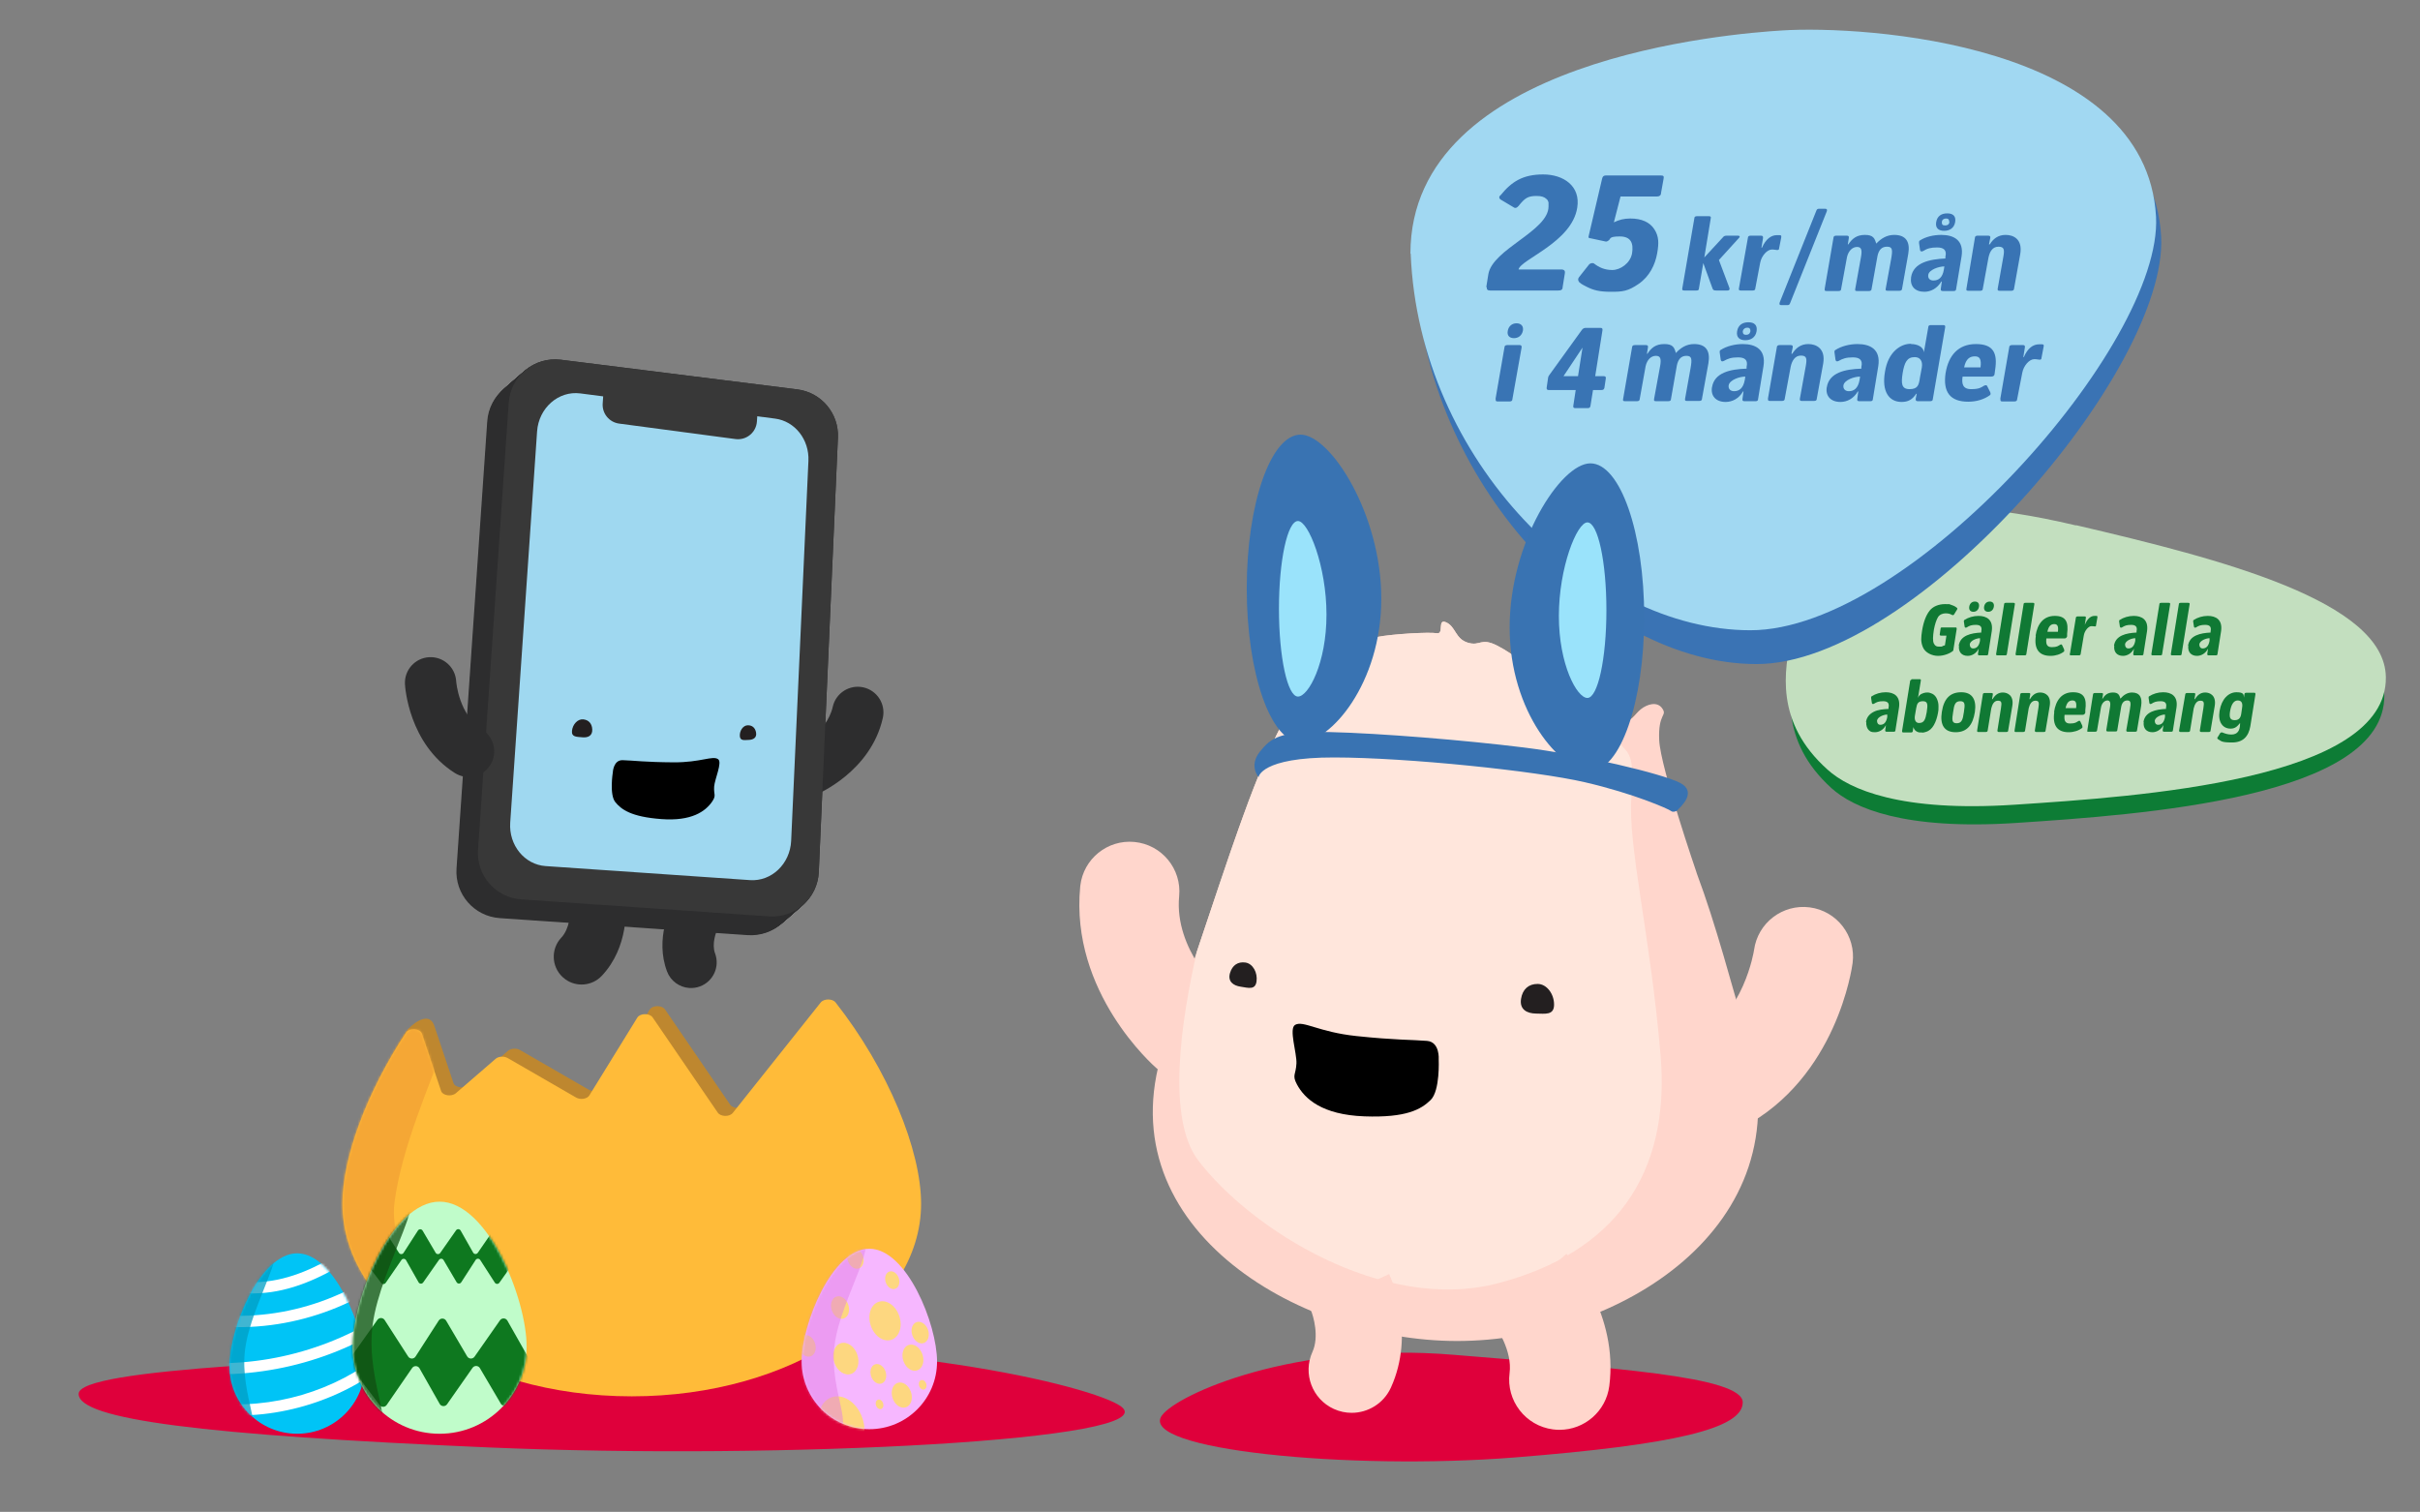 <svg width="978" height="611" viewBox="0 0 978 611" fill="none" xmlns="http://www.w3.org/2000/svg">
<rect x="0" y="0" width="978" height="611" fill="#808080" stroke="none"/>
<g clip-path="url(#clip0_1573_3448)">
<path d="M839.739 219.603C897.932 233.271 963.27 250.149 963.58 280.903C964.098 322.632 864.693 329.259 814.887 332.572C769.534 335.575 749.032 326.567 740.127 318.49C718.9 299.23 723.042 278.314 725.837 264.646C728.84 250.046 745.615 222.192 769.741 215.461C783.72 211.526 804.222 211.216 839.739 219.603Z" fill="#0D7C35"/>
<path d="M839.014 212.251C897.932 226.023 963.787 243.005 964.201 273.654C964.823 315.384 864.279 321.907 814.059 325.22C768.291 328.223 747.479 319.111 738.574 311.035C717.036 291.775 721.178 270.755 723.973 257.087C726.976 242.59 743.854 214.633 768.291 208.006C782.374 204.175 803.083 203.864 839.014 212.355V212.251Z" fill="#C3DFBF"/>
<path d="M776.782 254.809C777.403 251.081 778.439 248.596 779.785 246.836C781.131 245.075 783.513 244.143 785.998 244.143C788.483 244.143 787.551 244.143 788.276 244.35C789.001 244.558 790.036 244.972 790.657 245.489C791.175 245.8 791.072 246.111 790.864 246.421L789.725 248.285C789.518 248.596 789.311 248.699 788.794 248.492C788.276 248.182 787.551 247.871 786.308 247.871C785.066 247.871 783.823 248.389 783.202 249.424C782.581 250.46 781.959 252.22 781.545 254.498C781.131 257.19 781.028 259.054 781.545 260.089C782.063 261.125 782.684 261.332 783.72 261.332C784.755 261.332 784.755 261.332 785.066 261.125C785.376 260.918 785.584 260.918 785.998 260.814L786.619 256.88H784.445C784.03 256.88 783.823 256.672 783.927 256.258L784.237 254.187C784.237 253.67 784.445 253.566 784.859 253.566H790.243C790.657 253.566 790.761 253.67 790.761 254.187L789.415 262.678C789.415 262.782 789.415 262.989 789.208 263.092C787.965 264.128 785.584 265.06 783.202 265.06C780.82 265.06 778.025 263.817 777.093 261.539C776.161 259.261 776.368 257.604 776.782 254.809Z" fill="#107934"/>
<path d="M791.59 260.918C792.211 256.776 796.56 255.844 800.702 255.637V255.119C801.116 253.255 800.288 252.531 798.527 252.531C796.767 252.531 795.939 252.841 794.8 253.566C794.385 253.773 794.075 253.67 793.971 253.255L793.661 251.185C793.661 250.874 793.661 250.667 793.868 250.563C795.421 249.528 797.492 248.907 799.563 248.907C802.876 248.907 805.568 250.46 804.947 255.016L803.497 264.231C803.497 264.646 803.29 264.853 802.876 264.853H799.873C799.459 264.853 799.356 264.646 799.356 264.231L799.666 262.16C798.631 264.128 796.87 265.06 795.214 265.06C792.729 265.06 791.383 263.403 791.693 260.918H791.59ZM795.835 245.179C796.042 243.936 796.871 243.108 798.113 243.108C799.356 243.108 799.977 243.936 799.77 245.179C799.563 246.525 798.631 247.25 797.492 247.25C796.353 247.25 795.628 246.525 795.835 245.179ZM800.184 258.847V257.915C798.838 257.915 796.249 258.847 796.042 260.4C796.042 261.436 796.56 262.057 797.388 262.057C798.734 262.057 799.77 261.229 800.184 258.951V258.847ZM801.841 245.179C802.048 243.936 802.876 243.108 804.119 243.108C805.361 243.108 805.983 243.936 805.775 245.179C805.568 246.525 804.636 247.25 803.497 247.25C802.358 247.25 801.634 246.525 801.841 245.179Z" fill="#107934"/>
<path d="M806.707 264.231L809.917 244.247C809.917 243.833 810.124 243.626 810.642 243.626H813.748C814.163 243.626 814.37 243.833 814.266 244.247L811.056 264.231C811.056 264.646 810.849 264.853 810.331 264.853H807.225C806.811 264.853 806.604 264.646 806.707 264.231Z" fill="#107934"/>
<path d="M814.577 264.231L817.787 244.247C817.787 243.833 817.994 243.626 818.511 243.626H821.618C822.032 243.626 822.239 243.833 822.136 244.247L818.926 264.231C818.926 264.646 818.719 264.853 818.201 264.853H815.094C814.68 264.853 814.473 264.646 814.577 264.231Z" fill="#107934"/>
<path d="M822.653 256.88C823.378 252.117 825.863 248.907 830.419 248.907C834.975 248.907 836.011 251.495 835.39 256.155V257.19C835.183 257.708 834.872 258.019 834.354 258.019H827.002C826.795 259.986 827.002 261.539 829.177 261.539C831.351 261.539 831.766 261.022 832.49 260.607C833.008 260.297 833.215 260.4 833.422 260.815L834.147 262.368C834.147 262.575 834.354 262.989 834.147 263.3C832.698 264.439 830.73 265.06 828.659 265.06C824.103 265.06 821.929 262.368 822.757 256.88H822.653ZM831.662 255.327C831.973 253.049 831.455 252.22 830.212 252.22C828.97 252.22 827.934 252.842 827.417 255.327H831.662Z" fill="#107934"/>
<path d="M836.529 264.232L838.91 249.735C838.91 249.321 839.221 249.114 839.635 249.114H842.431C842.948 249.114 843.052 249.321 842.948 249.839L842.534 252.531C843.57 250.046 844.916 248.907 846.469 248.907C848.022 248.907 846.987 248.907 847.194 248.907C847.608 248.907 847.712 249.114 847.608 249.632L847.09 252.634C847.09 253.152 846.883 253.152 846.573 253.152C846.262 253.152 845.848 253.049 845.227 253.049C843.984 253.049 842.431 254.912 842.12 256.88L840.878 264.232C840.878 264.646 840.567 264.853 840.153 264.853H836.943C836.529 264.853 836.425 264.646 836.425 264.232H836.529Z" fill="#107934"/>
<path d="M854.339 260.918C854.96 256.776 859.309 255.844 863.451 255.637V255.12C863.865 253.256 863.037 252.531 861.276 252.531C859.516 252.531 858.688 252.842 857.549 253.566C857.134 253.773 856.824 253.67 856.72 253.256L856.41 251.185C856.41 250.874 856.41 250.667 856.617 250.563C858.17 249.528 860.241 248.907 862.312 248.907C865.625 248.907 868.317 250.46 867.696 255.016L866.246 264.232C866.246 264.646 866.039 264.853 865.625 264.853H862.622C862.208 264.853 862.105 264.646 862.105 264.232L862.415 262.161C861.38 264.128 859.619 265.06 857.963 265.06C855.478 265.06 854.132 263.403 854.442 260.918H854.339ZM862.933 258.847V257.915C861.587 257.915 858.998 258.847 858.791 260.4C858.791 261.436 859.309 262.057 860.137 262.057C861.483 262.057 862.519 261.229 862.933 258.951V258.847Z" fill="#107934"/>
<path d="M869.456 264.231L872.666 244.247C872.666 243.833 872.873 243.626 873.391 243.626H876.497C876.912 243.626 877.119 243.833 877.015 244.247L873.805 264.231C873.805 264.646 873.598 264.853 873.08 264.853H869.974C869.56 264.853 869.353 264.646 869.456 264.231Z" fill="#107934"/>
<path d="M877.326 264.231L880.536 244.247C880.536 243.833 880.743 243.626 881.261 243.626H884.367C884.781 243.626 884.988 243.833 884.885 244.247L881.675 264.231C881.675 264.646 881.468 264.853 880.95 264.853H877.844C877.429 264.853 877.222 264.646 877.326 264.231Z" fill="#107934"/>
<path d="M884.264 260.918C884.885 256.776 889.234 255.844 893.376 255.637V255.12C893.79 253.256 892.962 252.531 891.201 252.531C889.441 252.531 888.613 252.842 887.474 253.566C887.059 253.773 886.749 253.67 886.645 253.256L886.335 251.185C886.335 250.874 886.335 250.667 886.542 250.563C888.095 249.528 890.166 248.907 892.237 248.907C895.55 248.907 898.242 250.46 897.621 255.016L896.172 264.232C896.172 264.646 895.964 264.853 895.55 264.853H892.547C892.133 264.853 892.03 264.646 892.03 264.232L892.34 262.161C891.305 264.128 889.545 265.06 887.888 265.06C885.403 265.06 884.057 263.403 884.367 260.918H884.264ZM892.962 258.847V257.915C891.615 257.915 889.027 258.847 888.82 260.4C888.82 261.436 889.337 262.057 890.166 262.057C891.512 262.057 892.547 261.229 892.962 258.951V258.847Z" fill="#107934"/>
<path d="M754.105 291.775C754.416 289.704 755.659 288.462 757.315 287.633C758.972 286.805 761.147 286.598 763.218 286.494V285.976C763.632 284.113 762.803 283.388 761.043 283.388C759.283 283.388 758.454 283.698 757.315 284.423C756.901 284.63 756.591 284.527 756.487 284.113L756.176 282.042C756.176 281.731 756.176 281.524 756.383 281.42C757.937 280.385 760.008 279.764 762.078 279.764C765.392 279.764 768.084 281.317 767.463 285.873L766.013 295.089C766.013 295.503 765.806 295.71 765.392 295.71H762.389C761.975 295.71 761.871 295.503 761.871 295.089L762.182 293.018C761.147 294.985 759.386 295.917 757.73 295.917C756.073 295.917 755.866 295.606 755.244 295.089C754.623 294.571 754.105 293.225 754.209 291.775H754.105ZM762.7 289.704V288.772C761.354 288.772 758.765 289.704 758.558 291.257C758.558 292.293 759.076 292.914 759.904 292.914C761.25 292.914 762.286 292.086 762.7 289.808V289.704Z" fill="#107934"/>
<path d="M772.537 274.483H775.747C776.161 274.483 776.368 274.586 776.265 275.104L775.126 282.042C775.333 281.524 775.54 281.213 775.851 280.903C776.161 280.592 776.782 280.281 777.404 280.074C778.025 279.867 778.543 279.867 779.06 279.867C779.578 279.867 780.303 280.074 780.924 280.385C781.546 280.695 782.374 281.42 782.788 282.456C783.202 283.491 783.409 284.216 783.409 285.459C783.409 286.701 783.409 287.219 783.202 288.151C782.892 289.808 782.374 291.568 781.546 293.017C780.717 294.467 779.682 295.399 778.232 295.813C776.782 296.227 777.197 296.02 776.575 296.02C775.954 296.02 776.368 296.02 776.265 296.02H775.851C775.54 296.02 775.333 295.917 775.022 295.813C774.712 295.71 774.608 295.606 774.401 295.503C774.09 295.296 773.78 294.985 773.676 294.778C773.573 294.571 773.365 294.26 773.262 293.846L773.055 295.295C773.055 295.813 772.744 296.02 772.33 296.02H769.224C768.809 296.02 768.602 295.813 768.706 295.295L771.916 275.415C771.916 274.897 772.123 274.793 772.641 274.793H772.33L772.537 274.483ZM778.646 287.84C779.164 284.63 779.06 283.388 777.093 283.388C775.126 283.388 774.712 284.423 774.401 286.183L773.883 289.186C773.573 290.947 774.194 292.189 775.54 292.189C777.714 292.189 778.129 290.636 778.646 287.84Z" fill="#107934"/>
<path d="M784.755 287.737C785.584 282.249 788.172 279.764 792.625 279.764C797.077 279.764 798.838 282.767 798.113 287.737C797.285 293.018 794.903 295.917 790.347 295.917C785.791 295.917 783.927 293.018 784.755 287.737ZM793.66 287.84C794.178 284.63 794.178 283.388 792.211 283.388C790.243 283.388 789.726 284.63 789.311 287.84C788.794 290.947 788.794 292.293 790.761 292.293C792.728 292.293 793.246 290.947 793.66 287.84Z" fill="#107934"/>
<path d="M799.045 295.088L801.323 280.695C801.323 280.281 801.633 280.074 802.048 280.074H804.843C805.258 280.074 805.465 280.281 805.361 280.695L805.05 282.559H805.258C806.189 281.006 807.432 279.867 809.399 279.867C811.367 279.867 813.955 281.11 813.231 285.355L811.574 295.192C811.574 295.71 811.263 295.813 810.849 295.813H807.743C807.328 295.813 807.225 295.606 807.225 295.192L808.675 286.08C808.985 284.009 808.985 283.18 807.432 283.18C805.879 283.18 805.154 284.63 804.74 286.287L803.29 295.192C803.29 295.606 802.98 295.813 802.565 295.813H799.355C798.941 295.813 799.045 295.502 799.045 295.088Z" fill="#107934"/>
<path d="M814.163 295.088L816.441 280.695C816.441 280.281 816.751 280.074 817.165 280.074H819.961C820.375 280.074 820.582 280.281 820.479 280.695L820.168 282.559H820.375C821.307 281.006 822.55 279.867 824.517 279.867C826.485 279.867 829.073 281.11 828.348 285.355L826.692 295.192C826.692 295.71 826.381 295.813 825.967 295.813H822.861C822.446 295.813 822.343 295.606 822.343 295.192L823.792 286.08C824.103 284.009 824.103 283.18 822.55 283.18C820.997 283.18 820.272 284.63 819.858 286.287L818.408 295.192C818.408 295.606 818.097 295.813 817.683 295.813H814.473C814.059 295.813 814.163 295.502 814.163 295.088Z" fill="#107934"/>
<path d="M830.109 287.737C830.834 282.974 833.215 279.764 837.771 279.764C842.327 279.764 843.363 282.352 842.742 287.012V288.047C842.534 288.565 842.224 288.876 841.706 288.876H834.354C834.147 290.843 834.354 292.396 836.529 292.396C838.703 292.396 839.117 291.879 839.842 291.464C840.36 291.154 840.567 291.257 840.774 291.672L841.499 293.225C841.499 293.432 841.706 293.846 841.499 294.157C840.049 295.296 838.082 295.917 836.011 295.917C831.455 295.917 829.384 293.225 830.212 287.737H830.109ZM839.014 286.184C839.325 283.906 838.807 283.077 837.564 283.077C836.322 283.077 835.286 283.698 834.768 286.184H839.014Z" fill="#107934"/>
<path d="M843.57 295.088L845.848 280.695C845.848 280.281 846.159 280.074 846.573 280.074H849.368C849.783 280.074 849.99 280.281 849.886 280.695L849.576 282.559C850.611 280.902 851.75 279.867 853.924 279.867C856.099 279.867 856.513 280.902 856.927 282.352C858.17 280.902 859.723 279.867 861.587 279.867C864.693 279.867 865.832 281.834 865.315 285.251L863.658 295.088C863.658 295.606 863.347 295.71 862.933 295.71H859.827C859.412 295.71 859.309 295.502 859.309 295.088L860.759 286.701C861.276 283.905 861.069 283.077 859.723 283.077C858.377 283.077 857.549 284.009 857.238 285.666L855.685 294.985C855.685 295.502 855.374 295.606 854.96 295.606H851.75C851.336 295.606 851.232 295.399 851.232 294.985L852.682 286.08C853.096 283.802 852.682 283.077 851.646 283.077C850.611 283.077 849.368 284.112 849.058 285.976L847.505 295.088C847.505 295.502 847.194 295.71 846.78 295.71H843.57V295.088Z" fill="#107934"/>
<path d="M866.246 291.775C866.868 287.633 871.217 286.701 875.358 286.494V285.976C875.773 284.113 874.944 283.388 873.184 283.388C871.424 283.388 870.595 283.698 869.456 284.423C869.042 284.63 868.731 284.527 868.628 284.113L868.317 282.042C868.317 281.731 868.317 281.524 868.524 281.42C870.078 280.385 872.149 279.764 874.219 279.764C877.533 279.764 880.225 281.317 879.604 285.873L878.154 295.089C878.154 295.503 877.947 295.71 877.533 295.71H874.53C874.116 295.71 874.012 295.503 874.012 295.089L874.323 293.018C873.287 294.985 871.527 295.917 869.87 295.917C867.385 295.917 866.039 294.26 866.35 291.775H866.246ZM874.944 289.704V288.772C873.598 288.772 871.009 289.704 870.802 291.257C870.802 292.293 871.32 292.914 872.149 292.914C873.495 292.914 874.53 292.086 874.944 289.808V289.704Z" fill="#107934"/>
<path d="M880.64 295.192L883.125 280.695C883.125 280.281 883.435 280.074 883.85 280.074H886.645C887.06 280.074 887.267 280.281 887.163 280.695L886.852 282.559H887.06C887.991 281.006 889.234 279.867 891.201 279.867C893.169 279.867 895.757 281.11 895.033 285.355L893.376 295.192C893.376 295.71 893.065 295.813 892.651 295.813H889.545C889.131 295.813 889.027 295.606 889.027 295.192L890.477 286.08C890.787 284.009 890.787 283.18 889.234 283.18C887.681 283.18 886.956 284.63 886.542 286.287L885.092 295.192C885.092 295.606 884.782 295.813 884.367 295.813H881.157C880.743 295.813 880.64 295.606 880.64 295.192Z" fill="#107934"/>
<path d="M896.275 298.609C896.068 298.402 895.965 298.091 896.275 297.884L897.207 296.331C897.414 296.02 897.828 295.917 898.139 296.02C899.382 296.538 900.417 296.849 901.763 296.849C904.248 296.849 905.284 295.296 905.284 292.396V292.189C904.248 293.432 903.42 294.467 901.452 294.467C898.243 294.467 896.275 291.775 897 287.323C897.828 282.352 900.728 279.764 903.834 279.764C906.94 279.764 906.733 280.799 906.837 281.938L907.044 280.592C907.044 280.178 907.355 279.971 907.769 279.971H910.979C911.393 279.971 911.497 280.074 911.497 280.592L909.426 293.535C908.701 297.677 906.423 300.059 902.074 300.059C897.725 300.059 897.725 299.541 896.379 298.713H896.172L896.275 298.609ZM905.801 288.151L906.112 285.976C906.423 284.216 905.905 283.077 904.352 283.077C902.799 283.077 901.763 284.527 901.245 287.426C900.831 289.911 901.245 291.05 903.109 291.05C904.973 291.05 905.594 289.911 905.801 288.151Z" fill="#107934"/>
<path d="M572.071 110.569C572.071 31.666 702.022 21.622 722.317 20.38C754.934 18.309 869.767 25.143 873.391 95.658C876.187 149.398 774.401 268.373 709.891 268.373C645.382 268.373 575.488 194.234 572.175 110.569H572.071Z" fill="#3A73B4"/>
<path d="M570 102.492C570 23.589 699.951 13.545 720.246 12.303C752.863 10.232 867.489 17.066 871.32 87.581C874.116 139.147 771.916 254.705 707.406 254.705C642.897 254.705 573.417 186.157 570.104 102.492H570Z" fill="#A1D8F2"/>
<path d="M600.65 116.056L601.478 110.879C603.135 100.628 625.811 93.38 625.811 83.439C625.811 73.499 625.811 82.921 625.811 82.714V81.99C625.811 81.575 625.604 81.368 625.501 81.058C625.397 80.747 625.19 80.643 624.88 80.333C624.569 80.022 624.051 79.712 623.43 79.504C622.809 79.297 621.98 79.194 621.048 79.194C617.424 79.194 616.285 80.022 613.696 83.232C613.075 83.957 612.454 84.267 611.833 83.853L606.448 80.643C605.723 80.126 605.723 79.401 606.448 78.883C610.901 73.395 615.457 70.496 623.637 70.496C631.817 70.496 638.858 75.155 637.409 83.957C635.234 97.936 614.421 104.873 613.696 108.912H631.196C632.024 108.912 632.542 109.429 632.438 110.258L631.507 116.056C631.507 117.092 630.885 117.402 629.746 117.402H602.203C601.167 117.402 600.753 116.988 600.857 116.056H600.65Z" fill="#3974B4"/>
<path d="M638.134 113.779C637.616 113.364 637.719 112.536 638.134 112.018L642.068 107.048C642.586 106.323 643.621 106.116 644.243 106.53C646.107 107.98 648.385 109.119 651.595 109.119C654.804 109.119 658.843 106.427 659.568 102.389C660.189 98.454 659.257 95.555 654.597 95.555C649.938 95.555 651.077 96.59 650.041 97.211C649.42 97.625 649.213 97.729 648.488 97.522L642.69 96.279C641.965 96.279 641.861 95.969 642.068 95.244L647.453 72.257C647.66 71.221 648.178 70.91 649.006 70.91H671.165C672.304 70.91 672.511 71.221 672.304 72.257L671.268 78.055C671.268 78.987 670.544 79.401 669.715 79.401H654.908L652.216 89.859C654.287 88.824 656.358 88.306 658.843 88.306C663.399 88.306 666.712 89.756 668.576 92.655C670.44 95.555 670.44 98.247 669.715 102.389C668.887 107.048 666.609 111.708 662.26 114.711C657.911 117.713 655.736 117.921 651.077 117.921C646.417 117.921 644.036 117.299 641.343 115.953C638.651 114.607 638.962 114.607 637.926 113.779H638.134Z" fill="#3974B4"/>
<path d="M691.356 88.306L688.768 104.045L696.327 95.865C696.637 95.451 697.051 95.244 697.776 95.244H702.436C703.057 95.244 703.264 95.658 702.85 96.072L694.67 105.08L698.915 116.367C699.122 116.885 698.915 117.403 698.19 117.403H693.634C692.599 117.403 692.288 117.195 692.081 116.574L688.353 106.323L686.593 116.574C686.593 117.195 686.283 117.403 685.558 117.403H680.691C679.966 117.403 679.759 117.195 679.863 116.574L684.729 88.306C684.729 87.685 685.04 87.374 685.765 87.374H690.631C691.253 87.374 691.563 87.581 691.356 88.306Z" fill="#3974B4"/>
<path d="M702.746 116.574L706.371 96.175C706.371 95.554 706.785 95.243 707.406 95.243H711.651C712.376 95.243 712.583 95.554 712.48 96.279L711.858 100.11H712.066C713.619 96.59 715.793 95.036 718.071 95.036C720.349 95.036 718.9 95.036 719.21 95.036C719.935 95.036 719.935 95.347 719.832 96.072L719.003 100.317C719.003 100.939 718.693 101.042 718.175 101.042C717.657 101.042 717.139 100.835 716.104 100.835C714.137 100.835 711.858 103.424 711.341 106.219L709.373 116.574C709.373 117.195 708.959 117.402 708.338 117.402H703.471C702.85 117.402 702.643 117.195 702.746 116.574Z" fill="#3974B4"/>
<path d="M719.21 122.269L734.018 85.2C734.225 84.682 734.432 84.371 735.053 84.371H737.642C738.367 84.371 738.47 84.785 738.263 85.407L723.456 122.476C723.249 123.098 722.938 123.305 722.42 123.305H719.832C719.21 123.305 719.003 122.994 719.21 122.373V122.269Z" fill="#3974B4"/>
<path d="M737.435 116.574L740.955 96.176C740.955 95.554 741.369 95.244 741.991 95.244H746.34C747.065 95.244 747.272 95.554 747.168 96.176L746.754 98.764H746.961C748.514 96.486 750.274 94.933 753.691 94.933C757.108 94.933 757.626 96.383 758.248 98.454C760.215 96.383 762.493 94.933 765.496 94.933C770.259 94.933 772.019 97.729 771.191 102.596L768.706 116.574C768.706 117.196 768.292 117.506 767.67 117.506H762.804C762.079 117.506 761.975 117.299 762.079 116.678L764.253 104.77C764.978 100.835 764.771 99.696 762.596 99.696C760.422 99.696 759.283 101.042 758.765 103.424L756.384 116.678C756.384 117.299 755.969 117.61 755.348 117.61H750.482C749.757 117.61 749.653 117.403 749.757 116.781L752.035 104.149C752.656 100.939 752.242 99.8 750.482 99.8C748.721 99.8 747.064 101.249 746.443 103.838L744.062 116.781C744.062 117.403 743.647 117.61 743.026 117.61H738.159C737.435 117.61 737.331 117.403 737.435 116.781V116.574Z" fill="#3974B4"/>
<path d="M772.33 112.018C773.262 106.116 779.785 104.77 786.205 104.459V103.734C786.827 101.146 785.584 100.007 782.892 100.007C780.2 100.007 778.853 100.421 777.197 101.456C776.575 101.767 776.058 101.663 775.954 101.042L775.54 98.143C775.54 97.728 775.54 97.418 775.851 97.211C778.232 95.658 781.442 94.933 784.548 94.933C789.622 94.933 793.764 97.107 792.729 103.631L790.554 116.678C790.554 117.299 790.244 117.609 789.622 117.609H785.066C784.445 117.609 784.238 117.299 784.341 116.678L784.756 113.778H784.548C782.892 116.574 780.303 117.92 777.714 117.92C773.883 117.92 771.812 115.642 772.33 112.018ZM785.584 108.912L785.791 107.669C783.513 107.669 779.578 109.015 779.268 111.086C779.061 112.536 779.992 113.364 781.339 113.364C783.409 113.364 785.066 112.225 785.584 108.912ZM782.478 89.755C782.892 87.27 784.652 86.235 786.93 86.235C789.208 86.235 790.554 87.27 790.14 89.755C789.726 92.137 787.966 93.276 785.687 93.276C783.409 93.276 782.063 92.137 782.478 89.755ZM787.758 89.755C787.758 88.823 787.448 88.306 786.516 88.306C785.584 88.306 784.859 88.72 784.756 89.755C784.756 90.791 785.066 91.102 786.102 91.102C787.137 91.102 787.655 90.687 787.862 89.755H787.758Z" fill="#3974B4"/>
<path d="M794.696 116.678L798.113 96.176C798.113 95.554 798.527 95.244 799.148 95.244H803.497C804.222 95.244 804.429 95.554 804.326 96.176L803.808 98.764H804.119C805.465 96.59 807.432 94.933 810.539 94.933C813.645 94.933 817.476 96.59 816.441 102.699L813.956 116.574C813.956 117.196 813.541 117.506 812.92 117.506H808.053C807.432 117.506 807.225 117.299 807.329 116.678L809.607 103.838C810.124 100.939 810.021 99.696 807.639 99.696C805.258 99.696 804.119 101.664 803.601 104.149L801.323 116.678C801.323 117.299 800.909 117.506 800.287 117.506H795.421C794.696 117.506 794.592 117.299 794.696 116.678Z" fill="#3974B4"/>
<path d="M604.377 161.306L608.002 140.39C608.002 139.769 608.416 139.458 609.141 139.458H614.111C614.836 139.458 614.939 139.769 614.939 140.39L611.212 161.306C611.212 161.928 610.797 162.238 610.176 162.238H605.206C604.585 162.238 604.377 162.031 604.481 161.306H604.377ZM609.348 133.659C609.658 131.899 611.004 130.656 612.868 130.656C614.732 130.656 615.768 131.795 615.457 133.659C615.043 135.627 613.593 136.662 611.833 136.662C610.073 136.662 608.933 135.627 609.348 133.659Z" fill="#3974B4"/>
<path d="M655.943 161.306L659.568 140.39C659.568 139.769 659.982 139.458 660.707 139.458H665.159C665.884 139.458 666.091 139.769 665.987 140.39L665.573 142.978H665.78C667.334 140.597 669.094 139.044 672.614 139.044C676.135 139.044 676.653 140.493 677.274 142.668C679.241 140.493 681.623 139.044 684.626 139.044C689.493 139.044 691.253 141.839 690.424 146.81L687.836 161.099C687.836 161.824 687.422 162.031 686.697 162.031H681.727C681.002 162.031 680.898 161.824 681.002 161.099L683.176 148.984C683.901 144.946 683.694 143.807 681.519 143.807C679.345 143.807 678.206 145.256 677.688 147.638L675.307 161.203C675.307 161.927 674.892 162.135 674.168 162.135H669.197C668.473 162.135 668.369 161.927 668.473 161.203L670.854 148.259C671.475 144.946 671.061 143.807 669.197 143.807C667.334 143.807 665.677 145.256 665.056 147.949L662.674 161.203C662.674 161.824 662.26 162.135 661.638 162.135H656.668C655.943 162.135 655.84 161.927 655.943 161.203V161.306Z" fill="#3974B4"/>
<path d="M691.874 156.543C692.806 150.537 699.329 149.191 705.853 148.984V148.259C706.474 145.567 705.232 144.428 702.436 144.428C699.64 144.428 698.294 144.946 696.637 145.878C696.016 146.188 695.498 146.085 695.395 145.36L694.98 142.357C694.98 141.839 694.98 141.632 695.395 141.425C697.776 139.872 701.193 139.044 704.3 139.044C709.477 139.044 713.722 141.218 712.687 147.949L710.512 161.203C710.512 161.824 710.202 162.135 709.581 162.135H704.921C704.3 162.135 704.093 161.824 704.196 161.203L704.61 158.2H704.403C702.746 161.099 700.054 162.445 697.362 162.445C693.531 162.445 691.253 160.064 691.874 156.439V156.543ZM705.128 153.54L705.335 152.194C702.954 152.194 699.019 153.54 698.605 155.715C698.397 157.164 699.329 158.096 700.779 158.096C702.85 158.096 704.507 156.957 705.128 153.54ZM702.022 133.866C702.436 131.381 704.196 130.242 706.578 130.242C708.959 130.242 710.305 131.381 709.891 133.866C709.477 136.351 707.613 137.49 705.335 137.49C703.057 137.49 701.607 136.351 702.022 133.866ZM707.406 133.866C707.406 132.934 707.095 132.417 706.163 132.417C705.232 132.417 704.507 132.934 704.3 133.866C704.3 134.902 704.714 135.316 705.646 135.316C706.578 135.316 707.199 134.902 707.406 133.866Z" fill="#3974B4"/>
<path d="M714.447 161.306L718.071 140.39C718.071 139.769 718.486 139.458 719.21 139.458H723.663C724.388 139.458 724.595 139.769 724.491 140.39L723.974 142.978H724.284C725.734 140.7 727.701 139.044 730.808 139.044C733.914 139.044 737.849 140.804 736.813 146.913L734.225 161.099C734.225 161.824 733.81 162.031 733.086 162.031H728.115C727.494 162.031 727.287 161.824 727.391 161.099L729.772 147.949C730.29 144.946 730.186 143.703 727.805 143.703C725.423 143.703 724.181 145.774 723.663 148.259L721.281 161.099C721.281 161.72 720.867 162.031 720.246 162.031H715.276C714.551 162.031 714.447 161.824 714.551 161.099V161.306H714.447Z" fill="#3974B4"/>
<path d="M738.263 156.543C739.195 150.537 745.718 149.191 752.242 148.984V148.259C752.863 145.567 751.62 144.428 748.825 144.428C746.029 144.428 744.683 144.946 743.026 145.878C742.405 146.188 741.887 146.085 741.784 145.36L741.369 142.357C741.369 141.839 741.369 141.632 741.784 141.425C744.165 139.872 747.582 139.044 750.689 139.044C755.866 139.044 760.111 141.218 759.076 147.949L756.901 161.203C756.901 161.824 756.591 162.135 755.969 162.135H751.31C750.689 162.135 750.481 161.824 750.585 161.203L750.999 158.2H750.792C749.135 161.099 746.443 162.445 743.751 162.445C739.92 162.445 737.642 160.064 738.263 156.44V156.543ZM751.517 153.54L751.724 152.194C749.342 152.194 745.408 153.54 744.993 155.715C744.786 157.164 745.718 158.096 747.168 158.096C749.239 158.096 750.896 156.957 751.517 153.54Z" fill="#3974B4"/>
<path d="M772.33 139.044C774.919 139.044 777.3 140.183 777.507 142.357L779.267 132.313C779.267 131.588 779.682 131.381 780.303 131.381H785.273C785.998 131.381 786.205 131.588 786.102 132.313L781.131 161.203C781.131 161.928 780.717 162.135 779.992 162.135H775.022C774.297 162.135 774.194 161.824 774.194 161.203L774.608 159.132H774.401C772.848 161.513 771.087 162.445 768.499 162.445C763.321 162.445 760.422 158.096 761.768 150.33C763.011 142.15 768.188 138.94 772.123 138.94H772.33V139.044ZM775.85 152.919L776.679 148.467C777.093 145.878 775.954 144.325 773.78 144.325C770.673 144.325 769.638 146.499 768.913 150.848C768.292 154.886 768.395 157.268 771.709 157.268C775.022 157.268 775.436 155.611 775.85 153.023V152.919Z" fill="#3974B4"/>
<path d="M786.308 150.641C787.447 143.703 791.382 139.044 798.527 139.044C805.672 139.044 807.328 142.771 806.293 149.502L806.086 151.055C806.086 151.78 805.568 152.194 804.74 152.194H793.142C792.728 154.99 793.142 157.268 796.56 157.268C799.977 157.268 800.701 156.543 801.737 155.922C802.565 155.508 802.979 155.611 803.186 156.232L804.325 158.51C804.325 158.821 804.74 159.339 804.118 159.753C801.84 161.41 798.734 162.342 795.42 162.342C788.172 162.342 785.066 158.51 786.308 150.537V150.641ZM800.391 148.466C800.805 145.153 800.08 144.014 798.113 144.014C796.145 144.014 794.489 144.946 793.764 148.466H800.391Z" fill="#3974B4"/>
<path d="M808.364 161.306L811.988 140.39C811.988 139.769 812.402 139.458 813.127 139.458H817.476C818.304 139.458 818.408 139.769 818.305 140.494L817.683 144.325H817.89C819.444 140.701 821.618 139.147 824.103 139.147C826.588 139.147 824.931 139.147 825.242 139.147C825.967 139.147 826.07 139.458 825.863 140.286L825.035 144.635C825.035 145.36 824.621 145.36 824.207 145.36C823.792 145.36 823.171 145.153 822.136 145.153C820.065 145.153 817.787 147.845 817.269 150.641L815.198 161.306C815.198 161.928 814.784 162.238 814.163 162.238H809.192C808.571 162.238 808.364 162.031 808.468 161.306H808.364Z" fill="#3974B4"/>
<path d="M636.61 164.937C635.957 164.937 635.724 164.657 635.818 164.005L636.796 157.621H625.753C625.24 157.621 624.961 157.202 625.054 156.689L625.66 152.495C625.753 152.169 625.846 151.936 626.126 151.563L639.173 133.484C639.638 132.785 640.151 132.506 640.85 132.506H646.814C647.467 132.506 647.7 132.785 647.606 133.484L644.671 152.029H648.119C648.818 152.029 649.051 152.309 648.958 152.961L648.399 156.689C648.259 157.341 647.933 157.621 647.234 157.621H643.786L642.76 164.005C642.667 164.657 642.341 164.937 641.689 164.937H636.61ZM631.857 152.029H637.728L639.545 140.474L631.857 152.029Z" fill="#3974B4"/>
<g clip-path="url(#clip1_1573_3448)">
<g clip-path="url(#clip2_1573_3448)">
<path d="M469.593 572.002C459.361 585.886 545.436 594.309 612.077 589.011C676.478 583.892 704.295 577.394 704.295 566.763C704.295 556.132 650.555 552.763 587.32 547.513C522.939 542.17 475.901 563.445 469.593 572.002Z" fill="#DF003B"/>
<path d="M436.547 358.321C432.402 401.05 466.138 430.642 467.576 431.88C475.981 439.122 488.665 438.177 495.906 429.772C503.12 421.394 502.21 408.776 493.89 401.522C493.311 401.002 474.445 383.757 476.535 362.201C477.608 351.158 469.524 341.338 458.481 340.267C447.565 339.208 437.845 347.096 436.588 357.945" fill="#FFD6CC"/>
<path d="M471.06 421.111C504.787 326.788 516.127 266.167 556.112 257.606C556.163 257.522 556.24 257.459 556.363 257.438C563.276 256.157 577.612 255.388 580.683 255.902C583.756 256.413 580.683 249.756 584.524 251.549C588.363 253.341 588.108 258.206 593.228 259.74C598.347 261.277 598.347 257.438 605.26 261.022C612.172 264.606 617.035 269.47 621.133 270.749C625.228 272.029 627.789 270.749 629.324 268.19C630.86 265.629 635.725 265.117 638.285 272.542C640.844 279.965 645.453 283.549 647.5 284.063C649.548 284.574 652.109 280.99 653.901 283.294C655.694 285.597 653.132 289.438 655.948 290.974C658.766 292.511 660.557 288.67 663.116 286.622C665.677 284.574 669.773 283.294 671.821 286.367C673.868 289.438 670.03 288.158 670.541 299.167C671.053 310.174 685.646 352.671 685.646 352.671L685.619 352.675C693.677 374.167 699.62 397.521 706.585 421.111C728.685 495.962 653.861 541.946 588.823 541.946C523.784 541.946 444.781 494.599 471.06 421.111Z" fill="#FFD6CC"/>
<path d="M644.973 286.11C646.51 292.254 649.069 291.742 653.165 298.399C657.262 305.054 660.846 301.983 659.309 321.951C657.773 341.919 666.989 377.76 671.085 426.4C675.182 475.043 652.141 506.274 605.547 518.563C558.954 530.851 505.193 496.547 484.2 468.897C471.436 452.084 477.225 412.743 483.723 384.486C508.401 311.252 521.577 265 556.112 257.606C556.163 257.522 556.24 257.459 556.363 257.438C563.276 256.157 577.612 255.388 580.683 255.902C583.756 256.413 580.683 249.756 584.524 251.549C588.362 253.341 588.108 258.206 593.228 259.74C598.348 261.277 598.348 257.438 605.26 261.022C612.171 264.606 617.037 269.47 621.133 270.749C625.228 272.029 627.789 270.749 629.324 268.19C630.86 265.629 635.725 265.117 638.284 272.542C638.903 274.334 639.643 275.891 640.436 277.245C640.233 280.938 643.843 281.591 644.973 286.11Z" fill="#FFE6DC"/>
<path d="M508.633 314.05C508.633 314.05 509.464 306.054 539.213 306.114C568.96 306.173 620.655 311.541 640.496 316.13C660.342 320.718 674.41 326.977 675.291 327.736C676.173 328.497 677.663 327.663 677.663 327.663C679.196 326.104 686.098 320.076 678.941 316.374C671.783 312.671 639.801 305.054 615.839 302.087C591.877 299.121 557.61 296.325 537.504 295.859C517.392 295.392 513.718 298.067 509.146 303.797C504.575 309.527 508.633 314.05 508.633 314.05Z" fill="#3973B2"/>
<path d="M546.25 570.976C552.87 570.976 559.198 567.183 562.116 560.764C571.95 539.131 562.519 517.313 561.41 514.896L529.747 529.409L529.669 529.236C530.822 531.913 533.199 540.202 530.405 546.349C526.425 555.105 530.298 565.431 539.054 569.411C541.39 570.473 543.839 570.976 546.25 570.976Z" fill="#FFD6CC"/>
<path d="M677.005 446.839C677.062 446.952 677.121 447.064 677.18 447.176C682.357 456.987 694.509 460.746 704.32 455.567C742.288 435.533 748.453 391.084 748.697 389.202C750.125 378.198 742.36 368.123 731.356 366.7C720.395 365.279 710.356 372.98 708.871 383.916C708.754 384.684 704.726 409.929 685.571 420.034C675.872 425.153 672.09 437.087 677.005 446.839Z" fill="#FFD6CC"/>
<path d="M228.445 395.754C232.955 399.024 239.301 398.512 243.221 394.347C254.245 382.639 252.969 366.58 252.786 364.788L230.409 367.058L230.399 366.947C230.567 369.051 230.257 375.307 226.844 378.931C222.588 383.453 222.803 390.57 227.325 394.827C227.682 395.165 228.058 395.473 228.445 395.754Z" fill="#2D2D2E"/>
<path d="M278.564 399.277C274.634 399.007 271.029 396.497 269.557 392.565C264.601 379.316 271.092 366.743 271.848 365.353L290.062 375.263L290.116 375.164C289.322 376.707 287.57 381.533 288.98 385.297C290.986 390.661 288.266 396.635 282.903 398.641C281.471 399.177 279.996 399.376 278.564 399.277Z" fill="#2D2D2E"/>
<path d="M356.812 290.005C356.798 290.07 356.785 290.134 356.77 290.197C351.884 311.81 330.559 320.849 329.654 321.223C324.363 323.411 318.299 320.895 316.111 315.604C313.932 310.329 316.42 304.293 321.672 302.085C322.041 301.923 334.08 296.526 336.546 285.623C337.808 280.04 343.36 276.534 348.945 277.798C354.465 279.045 357.954 284.487 356.812 290.005Z" fill="#2D2D2E"/>
<path d="M210.642 363.47L310.842 370.351C321.364 371.074 330.421 362.994 330.898 352.457L338.633 176.859C339.076 167.069 331.924 158.582 322.2 157.364L226.677 145.384C215.969 144.041 206.333 151.974 205.593 162.741L193.184 343.437C192.473 353.79 200.289 362.759 210.642 363.47Z" fill="#2D2D2E"/>
<path d="M210.353 363.723L310.551 370.605C321.075 371.327 330.132 363.248 330.609 352.71L338.344 177.111C338.787 167.321 331.633 158.836 321.911 157.616L226.389 145.637C215.68 144.295 206.044 152.227 205.304 162.993L192.895 343.69C192.184 354.044 200 363.012 210.353 363.723Z" fill="#2D2D2E"/>
<path d="M210.062 363.975L310.262 370.856C320.784 371.579 329.841 363.499 330.32 352.962L338.053 177.362C338.496 167.575 331.344 159.087 321.62 157.869L226.098 145.889C215.391 144.546 205.755 152.479 205.016 163.245L192.606 343.941C191.895 354.295 199.711 363.264 210.062 363.975Z" fill="#2D2D2E"/>
<path d="M209.774 364.229L309.971 371.11C320.496 371.833 329.552 363.753 330.029 353.215L337.764 177.616C338.207 167.826 331.053 159.341 321.331 158.121L225.809 146.142C215.1 144.798 205.464 152.73 204.725 163.499L192.315 344.195C191.604 354.547 199.42 363.517 209.774 364.229Z" fill="#2D2D2E"/>
<path d="M209.485 364.48L309.683 371.361C320.207 372.084 329.264 364.005 329.741 353.467L337.474 177.868C337.919 168.08 330.765 159.593 321.041 158.373L225.52 146.394C214.812 145.052 205.176 152.984 204.436 163.75L192.026 344.447C191.315 354.801 199.132 363.769 209.485 364.48Z" fill="#2D2D2E"/>
<path d="M209.194 364.731L309.394 371.613C319.916 372.336 328.973 364.256 329.45 353.72L337.185 178.121C337.628 168.331 330.476 159.844 320.752 158.626L225.23 146.646C214.521 145.303 204.885 153.236 204.146 164.003L191.736 344.699C191.025 355.052 198.841 364.02 209.194 364.731Z" fill="#2D2D2E"/>
<path d="M208.905 364.985L309.103 371.867C319.627 372.589 328.684 364.509 329.161 353.972L336.894 178.372C337.339 168.585 330.185 160.097 320.463 158.878L224.94 146.899C214.232 145.556 204.596 153.489 203.857 164.255L191.447 344.952C190.736 355.305 198.552 364.274 208.905 364.985Z" fill="#2D2D2E"/>
<path d="M208.615 365.237L308.814 372.119C319.337 372.841 328.393 364.761 328.872 354.224L336.605 178.626C337.049 168.836 329.896 160.349 320.172 159.131L224.65 147.151C213.941 145.808 204.305 153.741 203.566 164.507L191.156 345.204C190.445 355.557 198.263 364.526 208.615 365.237Z" fill="#2D2D2E"/>
<path d="M208.326 365.49L308.524 372.371C319.048 373.094 328.104 365.015 328.581 354.477L336.316 178.878C336.76 169.088 329.606 160.603 319.883 159.383L224.361 147.404C213.652 146.06 204.017 153.992 203.277 164.76L190.867 345.457C190.157 355.809 197.972 364.779 208.326 365.49Z" fill="#2D2D2E"/>
<path d="M208.035 365.742L308.235 372.623C318.757 373.346 327.814 365.266 328.293 354.729L336.026 179.129C336.469 169.342 329.317 160.854 319.593 159.634L224.072 147.656C213.364 146.313 203.728 154.246 202.988 165.012L190.579 345.709C189.868 356.062 197.683 365.031 208.035 365.742Z" fill="#2D2D2E"/>
<path d="M207.746 365.994L307.946 372.875C318.468 373.598 327.525 365.519 328.002 354.982L335.736 179.382C336.18 169.593 329.028 161.108 319.304 159.888L223.781 147.909C213.073 146.565 203.437 154.497 202.697 165.265L190.288 345.962C189.577 356.314 197.393 365.282 207.746 365.994Z" fill="#2D2D2E"/>
<path d="M207.458 366.247L307.655 373.128C318.18 373.851 327.236 365.771 327.713 355.234L335.446 179.634C335.892 169.847 328.737 161.359 319.015 160.14L223.492 148.161C212.784 146.818 203.148 154.751 202.409 165.517L189.999 346.214C189.288 356.567 197.104 365.536 207.458 366.247Z" fill="#2D2D2E"/>
<path d="M207.167 366.498L307.366 373.38C317.889 374.102 326.945 366.023 327.422 355.486L335.157 179.888C335.601 170.098 328.449 161.611 318.725 160.393L223.202 148.413C212.494 147.07 202.858 155.003 202.118 165.77L189.709 346.465C188.998 356.819 196.813 365.787 207.167 366.498Z" fill="#2D2D2E"/>
<path d="M206.878 366.752L307.076 373.634C317.6 374.356 326.656 366.276 327.133 355.739L334.868 180.139C335.312 170.35 328.158 161.864 318.436 160.645L222.913 148.667C212.205 147.323 202.569 155.256 201.829 166.022L189.42 346.719C188.708 357.072 196.524 366.041 206.878 366.752Z" fill="#2D2D2E"/>
<path d="M206.587 367.004L306.787 373.885C317.309 374.608 326.366 366.528 326.845 355.99L334.578 180.391C335.021 170.603 327.869 162.116 318.145 160.898L222.622 148.917C211.916 147.575 202.28 155.507 201.54 166.273L189.13 346.97C188.419 357.324 196.236 366.293 206.587 367.004Z" fill="#2D2D2E"/>
<path d="M206.298 367.257L306.496 374.138C317.02 374.861 326.077 366.781 326.554 356.244L334.289 180.644C334.733 170.855 327.58 162.369 317.857 161.15L222.334 149.171C211.625 147.826 201.989 155.759 201.25 166.527L188.84 347.224C188.129 357.576 195.945 366.546 206.298 367.257Z" fill="#2D2D2E"/>
<path d="M206.009 367.509L306.207 374.39C316.731 375.113 325.788 367.033 326.265 356.496L333.998 180.896C334.443 171.109 327.289 162.621 317.566 161.401L222.045 149.423C211.336 148.08 201.7 156.013 200.961 166.779L188.551 347.475C187.84 357.829 195.656 366.798 206.009 367.509Z" fill="#2D2D2E"/>
<path d="M205.719 367.761L305.919 374.642C316.441 375.365 325.498 367.285 325.974 356.747L333.709 181.149C334.153 171.36 327 162.873 317.277 161.655L221.754 149.674C211.045 148.332 201.409 156.264 200.67 167.032L188.26 347.727C187.549 358.081 195.365 367.05 205.719 367.761Z" fill="#2D2D2E"/>
<path d="M205.43 368.014L305.628 374.895C316.152 375.618 325.208 367.538 325.686 357.001L333.419 181.401C333.864 171.613 326.71 163.126 316.988 161.907L221.465 149.928C210.756 148.585 201.12 156.518 200.381 167.284L187.971 347.981C187.26 358.334 195.076 367.303 205.43 368.014Z" fill="#2D2D2E"/>
<path d="M205.139 368.266L305.339 375.147C315.861 375.87 324.918 367.79 325.397 357.253L333.13 181.655C333.573 171.865 326.421 163.378 316.697 162.16L221.175 150.18C210.466 148.837 200.83 156.77 200.091 167.536L187.681 348.232C186.97 358.586 194.788 367.555 205.139 368.266Z" fill="#2D2D2E"/>
<path d="M204.851 368.519L305.048 375.401C315.573 376.123 324.629 368.043 325.106 357.506L332.841 181.906C333.284 172.117 326.13 163.631 316.409 162.412L220.886 150.433C210.177 149.088 200.541 157.021 199.802 167.789L187.392 348.486C186.681 358.837 194.497 367.808 204.851 368.519Z" fill="#2D2D2E"/>
<path d="M204.56 368.77L304.76 375.652C315.282 376.375 324.338 368.295 324.817 357.757L332.55 182.158C332.994 172.37 325.842 163.883 316.118 162.663L220.597 150.684C209.888 149.342 200.252 157.274 199.513 168.04L187.103 348.737C186.392 359.091 194.208 368.06 204.56 368.77Z" fill="#2D2D2E"/>
<path d="M204.271 369.022L304.471 375.903C314.993 376.626 324.049 368.548 324.527 358.011L332.261 182.411C332.705 172.622 325.553 164.137 315.829 162.917L220.306 150.936C209.597 149.593 199.962 157.526 199.222 168.294L186.813 348.991C186.102 359.343 193.918 368.311 204.271 369.022Z" fill="#2D2D2E"/>
<path d="M203.982 369.276L304.18 376.157C314.704 376.88 323.76 368.8 324.238 358.262L331.971 182.663C332.416 172.875 325.262 164.388 315.54 163.168L220.017 151.19C209.309 149.847 199.673 157.779 198.934 168.546L186.524 349.242C185.813 359.596 193.628 368.565 203.982 369.276Z" fill="#2D2D2E"/>
<path d="M203.692 369.527L303.891 376.409C314.414 377.132 323.47 369.052 323.947 358.514L331.682 182.916C332.126 173.127 324.973 164.64 315.249 163.422L219.727 151.441C209.018 150.098 199.382 158.031 198.643 168.799L186.233 349.494C185.522 359.847 193.338 368.816 203.692 369.527Z" fill="#2D2D2E"/>
<path d="M203.402 369.781L303.6 376.662C314.124 377.385 323.181 369.305 323.658 358.768L331.393 183.168C331.837 173.379 324.682 164.893 314.96 163.673L219.437 151.695C208.729 150.352 199.093 158.285 198.353 169.051L185.944 349.748C185.233 360.101 193.049 369.07 203.402 369.781Z" fill="#2D2D2E"/>
<path d="M203.112 370.032L303.311 376.914C313.834 377.636 322.89 369.557 323.369 359.019L331.102 183.42C331.546 173.632 324.393 165.145 314.67 163.927L219.147 151.947C208.44 150.604 198.803 158.536 198.063 169.302L185.653 349.999C184.942 360.353 192.76 369.321 203.112 370.032Z" fill="#2D2D2E"/>
<path d="M202.823 370.286L303.021 377.167C313.545 377.89 322.602 369.81 323.079 359.273L330.814 183.673C331.257 173.884 324.103 165.398 314.381 164.178L218.858 152.2C208.15 150.855 198.514 158.788 197.775 169.556L185.365 350.252C184.654 360.604 192.469 369.575 202.823 370.286Z" fill="#2D2D2E"/>
<path d="M202.534 370.537L302.732 377.418C313.256 378.141 322.313 370.062 322.79 359.524L330.523 183.924C330.968 174.137 323.814 165.649 314.09 164.43L218.569 152.451C207.861 151.108 198.225 159.041 197.485 169.807L185.076 350.504C184.364 360.857 192.181 369.826 202.534 370.537Z" fill="#2D2D2E"/>
<path d="M202.244 370.789L302.443 377.67C312.966 378.393 322.022 370.313 322.499 359.777L330.234 184.178C330.678 174.389 323.525 165.903 313.802 164.684L218.279 152.703C207.57 151.36 197.935 159.293 197.195 170.061L184.785 350.758C184.074 361.109 191.89 370.078 202.244 370.789Z" fill="#2D2D2E"/>
<path d="M201.955 371.043L302.152 377.924C312.677 378.647 321.733 370.567 322.21 360.029L329.943 184.43C330.389 174.642 323.235 166.155 313.513 164.935L217.99 152.957C207.282 151.614 197.646 159.546 196.906 170.313L184.496 351.009C183.785 361.363 191.601 370.331 201.955 371.043Z" fill="#2D2D2E"/>
<path d="M210.642 363.47L310.842 370.351C321.364 371.074 330.421 362.994 330.898 352.457L338.633 176.859C339.076 167.069 331.924 158.582 322.2 157.364L226.677 145.384C215.969 144.041 206.333 151.974 205.593 162.741L193.184 343.437C192.473 353.79 200.289 362.759 210.642 363.47Z" fill="#383838"/>
<path d="M220.514 350.017L303.119 355.69C311.795 356.286 319.294 349.132 319.73 339.847L326.709 186.283C327.114 177.658 321.248 170.209 313.234 169.173L234.507 158.991C225.68 157.849 217.704 164.874 217.052 174.363L206.196 332.436C205.569 341.559 211.98 349.431 220.514 350.017Z" fill="#9FD8F0"/>
<path d="M250.203 171.186L297.235 177.438C301.62 178.022 305.587 174.782 305.89 170.368L306.261 164.975L244.006 156.698L243.569 163.065C243.291 167.099 246.195 170.654 250.203 171.186Z" fill="#383838"/>
<path d="M239.351 294.819C239.457 297.425 237.525 298.193 235.301 297.967C233.078 297.741 230.895 297.938 231.16 295.342C231.423 292.749 233.476 290.492 235.698 290.718C237.923 290.944 239.253 292.436 239.351 294.819Z" fill="#231F20"/>
<path d="M198.235 309.013C198.201 309.067 198.166 309.122 198.132 309.179C195.074 314.019 188.67 315.466 183.828 312.407C165.096 300.575 163.705 277.454 163.656 276.476C163.363 270.757 167.762 265.885 173.483 265.592C179.18 265.301 184.037 269.667 184.362 275.354C184.391 275.754 185.451 288.905 194.902 294.876C199.688 297.899 201.156 304.191 198.235 309.013Z" fill="#2D2D2E"/>
<path d="M305.549 296.028C305.925 298.122 304.449 298.959 302.626 299.025C300.801 299.09 299.06 299.491 298.985 297.365C298.908 295.237 300.315 293.185 302.139 293.119C303.961 293.053 305.204 294.112 305.549 296.028Z" fill="#231F20"/>
<path d="M247.653 312.206C247.653 312.206 247.828 307.107 251.627 307.216C255.94 307.34 260.82 308.028 272.206 308.092C283.233 308.154 287.986 305.249 290.216 306.823C292.004 308.082 288.806 314.89 288.608 317.928C288.394 321.235 289.569 321.377 287.79 323.967C285.089 327.899 279.527 331.935 267.296 331.025C255.062 330.115 251.101 327.151 248.66 324.152C246.22 321.154 247.653 312.206 247.653 312.206Z" fill="black"/>
<path d="M581.426 428.169C581.426 428.169 581.97 421.096 576.7 420.661C570.72 420.167 563.868 420.367 548.122 418.701C532.871 417.088 526.749 412.34 523.422 414.17C520.759 415.637 524.129 425.537 523.933 429.766C523.719 434.372 522.074 434.388 524.135 438.243C527.262 444.094 534.327 450.528 551.376 451.157C568.425 451.784 574.356 448.297 578.191 444.527C582.028 440.759 581.426 428.169 581.426 428.169Z" fill="black"/>
<path d="M614.698 403.707C614.046 407.968 617.078 409.583 620.772 409.62C624.467 409.656 628.012 410.378 628.052 406.067C628.095 401.757 625.14 397.678 621.446 397.642C617.751 397.606 615.294 399.811 614.698 403.707Z" fill="#231F20"/>
<path d="M497.089 393.217C496.072 396.644 498.38 398.316 501.411 398.763C504.445 399.212 507.277 400.207 507.799 396.669C508.321 393.132 506.355 389.444 503.324 388.995C500.292 388.548 498.021 390.082 497.089 393.217Z" fill="#231F20"/>
<path d="M630.247 577.843C640.313 577.843 649.053 570.368 650.373 560.119C654.088 531.299 635.196 509.16 633.031 506.73L602.697 533.776L602.563 533.622C605.041 536.524 611.22 546.004 610.069 554.926C608.636 566.053 616.494 576.239 627.625 577.674C628.506 577.788 629.381 577.843 630.247 577.843Z" fill="#FFD6CC"/>
<path d="M525.602 175.653C537.616 175.653 558.23 207.625 558.23 241.95C558.23 276.276 537.616 299.96 525.602 299.96C513.586 299.96 503.848 272.134 503.848 237.807C503.848 203.481 513.586 175.653 525.602 175.653Z" fill="#3973B2"/>
<path d="M536.076 248.4C536.076 267.99 528.794 281.509 524.548 281.509C520.305 281.509 516.865 265.626 516.865 246.035C516.865 226.443 520.305 210.562 524.548 210.562C528.794 210.562 536.076 228.808 536.076 248.4Z" fill="#9AE3FB"/>
<path d="M642.724 187.256C630.71 187.256 610.093 219.225 610.093 253.553C610.093 287.878 630.71 311.562 642.724 311.562C654.74 311.562 664.478 283.735 664.478 249.409C664.478 215.081 654.74 187.256 642.724 187.256Z" fill="#3973B2"/>
<path d="M629.99 248.958C629.99 268.549 637.274 282.067 641.517 282.067C645.761 282.067 649.202 266.185 649.202 246.593C649.202 227.003 645.761 211.12 641.517 211.12C637.274 211.12 629.99 229.366 629.99 248.958Z" fill="#9AE3FB"/>
<path d="M453.065 568.41C471.432 581.914 316.929 590.107 197.312 584.952C81.713 579.973 31.78 573.653 31.78 563.314C31.78 552.974 128.242 549.697 241.748 544.592C357.313 539.393 441.744 560.087 453.065 568.41Z" fill="#DF003B"/>
<path d="M311.625 433.36L301.119 446.555C299.809 448.2 296.232 448.129 295.072 446.434L268.743 407.938C267.521 406.149 263.679 406.197 262.558 408.015L243.154 439.485C242.279 440.906 239.57 441.333 237.827 440.328L210.154 424.356C208.689 423.51 206.457 423.659 205.273 424.684L189.229 438.571C187.486 440.081 183.89 439.549 183.266 437.693L175.506 414.518C173.157 407.84 165.529 414.807 164.223 416.773C148.119 441.016 141.89 465.331 141.89 483.774C141.89 526.761 195.742 561.078 260.314 561.078C278.724 561.078 296.132 558.237 311.625 553.189V433.36Z" fill="#BE872F"/>
<path d="M331.684 405.132L296.126 449.788C294.816 451.433 291.237 451.362 290.079 449.667L263.75 411.171C262.527 409.382 258.684 409.429 257.563 411.248L238.16 442.718C237.285 444.138 234.575 444.566 232.833 443.561L205.161 427.589C203.696 426.742 201.462 426.892 200.279 427.915L184.235 441.804C182.492 443.313 178.894 442.782 178.272 440.923L170.512 417.751C169.81 415.653 165.454 415.332 164.148 417.298C148.044 441.542 138.399 468.033 138.399 486.477C138.399 529.462 190.748 564.31 255.32 564.31C319.895 564.31 372.243 529.462 372.243 486.477C372.243 464.88 359.015 432.247 337.675 405.113C336.42 403.516 332.952 403.541 331.684 405.132Z" fill="#FFBB39"/>
<mask id="mask0_1573_3448" style="mask-type:luminance" maskUnits="userSpaceOnUse" x="138" y="403" width="235" height="162">
<mask id="mask1_1573_3448" style="mask-type:luminance" maskUnits="userSpaceOnUse" x="138" y="403" width="235" height="162">
<g clip-path="url(#clip3_1573_3448)">
<path d="M331.693 405.119L296.106 449.785C294.828 451.428 291.224 451.382 290.083 449.649L263.758 411.187C262.526 409.362 258.693 409.407 257.553 411.232L238.162 442.714C237.295 444.128 234.558 444.584 232.824 443.58L205.175 427.612C203.715 426.745 201.479 426.882 200.293 427.931L184.233 441.801C182.499 443.307 178.895 442.805 178.256 440.934L170.5 417.757C169.816 415.658 165.436 415.339 164.158 417.3C148.053 441.527 138.38 468.035 138.38 486.468C138.38 529.447 190.758 564.304 255.317 564.304C319.876 564.304 372.254 529.447 372.254 486.468C372.254 464.887 359.023 432.265 337.67 405.119C337.031 404.343 335.891 403.932 334.704 403.932C333.518 403.932 332.332 404.343 331.693 405.119Z" fill="white"/>
</g>
</mask>
<g mask="url(#mask1_1573_3448)">
<path d="M-85 130H791.456V623.206H-85V130Z" fill="white"/>
</g>
</mask>
<g mask="url(#mask0_1573_3448)">
<path d="M181.222 382.041C203.863 384.979 165.092 442.299 159.423 485.968C153.756 529.636 249.399 602.848 226.758 599.909C204.116 596.97 109.715 514.911 115.384 471.243C121.054 427.575 158.58 379.102 181.222 382.041Z" fill="#F5A735"/>
</g>
<path d="M147.45 552.088C147.45 567.191 135.207 579.434 120.102 579.434C105 579.434 92.756 567.191 92.756 552.088C92.756 536.985 105 506.51 120.102 506.51C135.207 506.51 147.45 536.985 147.45 552.088Z" fill="#00C4F6"/>
<mask id="mask2_1573_3448" style="mask-type:luminance" maskUnits="userSpaceOnUse" x="92" y="506" width="56" height="74">
<g clip-path="url(#clip4_1573_3448)">
<path d="M92.755 552.077C92.755 567.179 104.983 579.452 120.085 579.452C135.187 579.452 147.46 567.179 147.46 552.077C147.46 536.975 135.187 506.498 120.085 506.498C104.983 506.498 92.755 536.975 92.755 552.077Z" fill="white"/>
</g>
</mask>
<g mask="url(#mask2_1573_3448)">
<path d="M157.408 492.015C138.899 506.264 116.584 522.971 91.722 516.89C88.871 516.192 87.655 520.591 90.51 521.29C116.761 527.709 140.063 511.081 159.711 495.956C162.004 494.188 159.735 490.224 157.408 492.015Z" fill="white"/>
<path d="M167.755 501.703C147.604 522.441 118.609 533.506 89.771 531.559C86.839 531.361 86.851 535.923 89.771 536.121C119.744 538.146 150.055 526.467 170.981 504.929C173.027 502.822 169.805 499.591 167.755 501.703Z" fill="white"/>
<path d="M176.253 513.824C155.717 535.059 127.302 548.239 97.869 550.556C89.514 551.213 81.068 551.033 72.759 549.912C69.888 549.524 68.646 553.919 71.546 554.311C102.173 558.447 133.925 550.958 159.573 533.703C166.768 528.863 173.452 523.284 179.481 517.05C181.521 514.94 178.299 511.709 176.253 513.824Z" fill="white"/>
<path d="M161.491 540.352C144.052 558.023 119.391 567.822 94.611 567.553C87.6 567.476 80.658 566.567 73.862 564.849C71.014 564.131 69.799 568.529 72.649 569.249C97.866 575.623 125.36 571.066 147.431 557.378C153.712 553.484 159.527 548.838 164.717 543.579C166.783 541.486 163.558 538.257 161.491 540.352Z" fill="white"/>
<g clip-path="url(#clip5_1573_3448)">
<path opacity="0.75" d="M108.675 500.026C118.869 501.348 101.53 526.255 99.061 545.275C96.593 564.293 108.461 581.221 98.267 579.898C88.072 578.574 76.748 557.795 79.216 538.775C81.686 519.755 98.482 498.703 108.675 500.026Z" fill="#009DC2"/>
</g>
</g>
<path d="M212.831 544.259C212.831 563.687 197.082 579.435 177.656 579.435C158.229 579.435 142.48 563.687 142.48 544.259C142.48 524.833 158.229 485.635 177.656 485.635C197.082 485.635 212.831 524.833 212.831 544.259Z" fill="#C0FCCA"/>
<mask id="mask3_1573_3448" style="mask-type:luminance" maskUnits="userSpaceOnUse" x="142" y="485" width="71" height="95">
<g clip-path="url(#clip6_1573_3448)">
<path d="M142.486 544.275C142.486 563.665 158.227 579.452 177.663 579.452C197.099 579.452 212.84 563.665 212.84 544.275C212.84 524.839 197.099 485.647 177.663 485.647C158.227 485.647 142.486 524.839 142.486 544.275Z" fill="white"/>
</g>
</mask>
<g mask="url(#mask3_1573_3448)">
<path d="M226.457 533.302L216.189 548.21C215.448 549.286 213.835 549.215 213.19 548.078L205.056 533.721C204.414 532.587 202.81 532.512 202.064 533.578L191.773 548.283C191.035 549.338 189.451 549.276 188.795 548.165L180.313 533.756C179.643 532.619 178.01 532.587 177.297 533.695L167.934 548.228C167.237 549.312 165.653 549.312 164.956 548.228L155.453 533.478C154.774 532.425 153.245 532.389 152.519 533.412L141.093 549.483C140.646 550.112 140.659 550.96 141.125 551.577L153.41 567.841C154.139 568.806 155.599 568.773 156.283 567.779L166.551 552.871C167.292 551.794 168.907 551.864 169.55 553.003L177.684 567.359C178.326 568.492 179.93 568.569 180.677 567.501L190.967 552.798C191.707 551.741 193.291 551.803 193.945 552.915L202.429 567.325C203.097 568.46 204.729 568.494 205.444 567.385L214.808 552.851C215.505 551.769 217.087 551.769 217.785 552.851L227.289 567.601C227.968 568.656 229.496 568.69 230.221 567.668L241.647 551.598C242.094 550.969 242.082 550.12 241.616 549.504L229.329 533.238C228.601 532.273 227.143 532.306 226.457 533.302Z" fill="#0E781F"/>
<path d="M199.46 497.049L193.079 506.315C192.619 506.984 191.616 506.939 191.215 506.231L186.16 497.311C185.761 496.607 184.765 496.559 184.302 497.222L177.907 506.36C177.447 507.016 176.463 506.978 176.057 506.287L170.783 497.333C170.368 496.627 169.354 496.606 168.91 497.295L163.091 506.326C162.658 507 161.674 507 161.241 506.326L155.335 497.16C154.914 496.506 153.965 496.485 153.514 497.119L146.413 507.105C146.135 507.497 146.142 508.023 146.431 508.406L154.068 518.515C154.521 519.114 155.426 519.094 155.852 518.475L162.232 509.211C162.694 508.541 163.697 508.586 164.097 509.293L169.151 518.215C169.55 518.919 170.547 518.965 171.011 518.302L177.406 509.165C177.864 508.509 178.85 508.548 179.256 509.238L184.528 518.192C184.943 518.9 185.957 518.919 186.401 518.229L192.22 509.199C192.653 508.525 193.637 508.525 194.07 509.199L199.976 518.365C200.398 519.019 201.348 519.042 201.8 518.408L208.898 508.42C209.178 508.028 209.171 507.502 208.88 507.119L201.245 497.01C200.793 496.412 199.885 496.431 199.46 497.049Z" fill="#0E781F"/>
<g clip-path="url(#clip7_1573_3448)">
<path opacity="0.75" d="M162.958 477.293C176.069 478.996 153.766 511.031 150.59 535.496C147.414 559.959 162.679 581.732 149.568 580.03C136.456 578.328 121.89 551.6 125.066 527.135C128.241 502.67 149.845 475.592 162.958 477.293Z" fill="#104E12"/>
</g>
</g>
<path d="M378.694 550.244C378.694 565.348 366.45 577.592 351.346 577.592C336.243 577.592 324 565.348 324 550.244C324 535.141 336.243 504.665 351.346 504.665C366.45 504.665 378.694 535.141 378.694 550.244Z" fill="#F6B7FF"/>
<mask id="mask4_1573_3448" style="mask-type:luminance" maskUnits="userSpaceOnUse" x="323" y="504" width="57" height="75">
<g clip-path="url(#clip8_1573_3448)">
<path d="M323.982 550.252C323.982 565.354 336.256 577.581 351.357 577.581C366.459 577.581 378.687 565.354 378.687 550.252C378.687 535.15 366.459 504.672 351.357 504.672C336.256 504.672 323.982 535.15 323.982 550.252Z" fill="white"/>
</g>
</mask>
<g mask="url(#mask4_1573_3448)">
<g clip-path="url(#clip9_1573_3448)">
<path opacity="0.92" d="M374.296 559.135C374.665 560.17 374.335 561.242 373.561 561.528C372.786 561.815 371.86 561.207 371.489 560.172C371.122 559.137 371.45 558.064 372.225 557.777C373 557.49 373.927 558.098 374.296 559.135Z" fill="#FEDA76"/>
</g>
<g clip-path="url(#clip10_1573_3448)">
<path opacity="0.92" d="M356.861 567.023C357.23 568.058 356.9 569.131 356.125 569.416C355.349 569.703 354.422 569.097 354.054 568.06C353.685 567.025 354.015 565.952 354.79 565.667C355.563 565.38 356.492 565.988 356.861 567.023Z" fill="#FEDA76"/>
</g>
<g clip-path="url(#clip11_1573_3448)">
<path opacity="0.92" d="M368.111 562.445C369.077 565.158 368.215 567.966 366.187 568.716C364.155 569.469 361.726 567.877 360.76 565.163C359.794 562.448 360.656 559.642 362.686 558.889C364.716 558.139 367.146 559.73 368.111 562.445Z" fill="#FEDA76"/>
</g>
<g clip-path="url(#clip12_1573_3448)">
<path opacity="0.92" d="M363.187 516.417C363.872 518.338 363.262 520.327 361.826 520.858C360.387 521.389 358.669 520.263 357.985 518.342C357.301 516.42 357.912 514.433 359.348 513.902C360.785 513.371 362.505 514.497 363.187 516.417Z" fill="#FEDA76"/>
</g>
<g clip-path="url(#clip13_1573_3448)">
<path opacity="0.92" d="M346.438 547.355C347.651 550.766 346.568 554.296 344.017 555.239C341.466 556.182 338.412 554.182 337.199 550.771C335.983 547.362 337.067 543.831 339.619 542.888C342.171 541.944 345.222 543.943 346.438 547.355Z" fill="#FEDA76"/>
</g>
<g clip-path="url(#clip14_1573_3448)">
<path opacity="0.92" d="M375.023 537.379C375.852 539.707 375.112 542.117 373.371 542.76C371.63 543.405 369.545 542.04 368.716 539.71C367.887 537.383 368.627 534.973 370.368 534.328C372.109 533.685 374.194 535.05 375.023 537.379Z" fill="#FEDA76"/>
</g>
<g clip-path="url(#clip15_1573_3448)">
<path opacity="0.92" d="M357.844 554.182C358.602 556.31 357.925 558.511 356.333 559.101C354.741 559.689 352.836 558.442 352.079 556.314C351.321 554.186 351.997 551.983 353.588 551.395C355.182 550.805 357.085 552.054 357.844 554.182Z" fill="#FEDA76"/>
</g>
<g clip-path="url(#clip16_1573_3448)">
<path opacity="0.92" d="M363.374 531.683C364.873 535.897 363.535 540.256 360.384 541.421C357.232 542.587 353.462 540.117 351.961 535.904C350.462 531.691 351.8 527.331 354.951 526.166C358.102 525 361.873 527.47 363.374 531.683Z" fill="#FEDA76"/>
</g>
<g clip-path="url(#clip17_1573_3448)">
<path opacity="0.92" d="M372.768 547.269C373.773 550.092 372.877 553.013 370.765 553.796C368.653 554.576 366.126 552.921 365.121 550.098C364.115 547.275 365.012 544.352 367.124 543.571C369.236 542.79 371.763 544.446 372.768 547.269Z" fill="#FEDA76"/>
</g>
<g clip-path="url(#clip18_1573_3448)">
<path opacity="0.92" d="M348.721 507.506C349.505 509.711 348.805 511.992 347.156 512.601C345.506 513.211 343.533 511.919 342.748 509.714C341.963 507.51 342.663 505.228 344.313 504.619C345.962 504.009 347.935 505.301 348.721 507.506Z" fill="#FEDA76"/>
</g>
<g clip-path="url(#clip19_1573_3448)">
<path opacity="0.92" d="M342.788 527.212C343.654 529.647 342.881 532.163 341.061 532.837C339.242 533.51 337.063 532.083 336.196 529.65C335.33 527.215 336.103 524.699 337.923 524.025C339.744 523.352 341.922 524.78 342.788 527.212Z" fill="#FEDA76"/>
</g>
<g clip-path="url(#clip20_1573_3448)">
<path opacity="0.92" d="M348.455 572.915C350.679 579.158 348.696 585.621 344.025 587.348C339.354 589.075 333.766 585.412 331.542 579.169C329.32 572.926 331.303 566.466 335.975 564.739C340.644 563.011 346.233 566.672 348.455 572.915Z" fill="#FEDA76"/>
</g>
<g clip-path="url(#clip21_1573_3448)">
<path opacity="0.92" d="M329.32 542.712C330.154 545.054 329.41 547.478 327.658 548.125C325.906 548.773 323.81 547.399 322.976 545.057C322.142 542.716 322.887 540.292 324.639 539.645C326.389 538.998 328.486 540.37 329.32 542.712Z" fill="#FEDA76"/>
</g>
<g clip-path="url(#clip22_1573_3448)">
<path opacity="0.5" d="M346.908 498.182C357.101 499.506 339.763 524.41 337.293 543.43C334.825 562.45 346.693 579.376 336.498 578.054C326.306 576.73 314.981 555.951 317.45 536.93C319.918 517.913 336.714 496.859 346.908 498.182Z" fill="#E380E7"/>
</g>
<path d="M308.196 572.896V569.35H310.322V569.731H308.625V570.929H310.163V571.31H308.625V572.896H308.196ZM310.912 572.169V571.816L312.471 569.35H312.727V569.897H312.554L311.376 571.761V571.788H313.475V572.169H310.912ZM312.581 572.896V572.062V571.897V569.35H312.99V572.896H312.581ZM315.281 572.896H314.186V569.35H315.329C315.673 569.35 315.967 569.421 316.212 569.563C316.457 569.704 316.645 569.907 316.775 570.171C316.905 570.434 316.971 570.749 316.971 571.116C316.971 571.486 316.905 571.804 316.773 572.071C316.642 572.336 316.45 572.54 316.198 572.683C315.947 572.825 315.641 572.896 315.281 572.896ZM314.616 572.516H315.253C315.546 572.516 315.789 572.459 315.982 572.346C316.175 572.233 316.318 572.072 316.413 571.863C316.508 571.654 316.555 571.405 316.555 571.116C316.555 570.83 316.508 570.584 316.415 570.377C316.321 570.169 316.182 570.01 315.996 569.899C315.81 569.787 315.578 569.731 315.301 569.731H314.616V572.516ZM318.758 569.302C318.903 569.303 319.049 569.331 319.194 569.385C319.339 569.439 319.472 569.529 319.592 569.655C319.712 569.78 319.809 569.95 319.881 570.166C319.954 570.382 319.991 570.652 319.991 570.978C319.991 571.293 319.961 571.573 319.901 571.818C319.842 572.061 319.756 572.267 319.644 572.434C319.533 572.602 319.398 572.729 319.239 572.815C319.081 572.902 318.902 572.945 318.702 572.945C318.504 572.945 318.326 572.906 318.171 572.827C318.016 572.748 317.889 572.637 317.79 572.496C317.692 572.354 317.629 572.19 317.601 572.003H318.023C318.062 572.166 318.137 572.3 318.25 572.406C318.365 572.511 318.515 572.564 318.702 572.564C318.976 572.564 319.192 572.445 319.35 572.206C319.509 571.967 319.589 571.629 319.589 571.193H319.561C319.496 571.29 319.42 571.373 319.331 571.444C319.242 571.514 319.143 571.568 319.035 571.606C318.926 571.645 318.811 571.664 318.688 571.664C318.485 571.664 318.299 571.613 318.129 571.513C317.961 571.411 317.825 571.272 317.724 571.096C317.623 570.918 317.573 570.715 317.573 570.486C317.573 570.269 317.622 570.071 317.719 569.89C317.817 569.709 317.954 569.565 318.131 569.458C318.309 569.35 318.518 569.298 318.758 569.302ZM318.758 569.683C318.612 569.683 318.481 569.719 318.365 569.792C318.249 569.863 318.157 569.96 318.089 570.083C318.022 570.204 317.989 570.338 317.989 570.486C317.989 570.634 318.021 570.768 318.086 570.89C318.152 571.01 318.241 571.105 318.354 571.177C318.468 571.247 318.598 571.283 318.744 571.283C318.853 571.283 318.956 571.261 319.05 571.219C319.145 571.175 319.227 571.115 319.298 571.04C319.369 570.964 319.425 570.878 319.466 570.782C319.506 570.685 319.526 570.584 319.526 570.479C319.526 570.341 319.493 570.211 319.426 570.09C319.36 569.968 319.269 569.87 319.152 569.795C319.037 569.72 318.905 569.683 318.758 569.683ZM320.687 572.896L322.273 569.759V569.731H320.445V569.35H322.717V569.752L321.137 572.896H320.687ZM323.424 572.896V569.35H324.664C324.911 569.35 325.115 569.393 325.275 569.478C325.436 569.563 325.555 569.676 325.634 569.819C325.712 569.961 325.752 570.119 325.752 570.292C325.752 570.445 325.724 570.57 325.67 570.67C325.617 570.769 325.547 570.847 325.459 570.905C325.372 570.963 325.278 571.006 325.177 571.033V571.068C325.285 571.075 325.394 571.113 325.504 571.182C325.614 571.251 325.705 571.351 325.779 571.48C325.853 571.609 325.89 571.767 325.89 571.954C325.89 572.132 325.85 572.292 325.769 572.434C325.688 572.576 325.561 572.689 325.386 572.772C325.212 572.855 324.985 572.896 324.706 572.896H323.424ZM323.854 572.516H324.706C324.986 572.516 325.185 572.461 325.303 572.353C325.422 572.243 325.481 572.11 325.481 571.954C325.481 571.834 325.451 571.724 325.39 571.622C325.328 571.519 325.241 571.437 325.128 571.376C325.015 571.314 324.881 571.283 324.726 571.283H323.854V572.516ZM323.854 570.909H324.65C324.78 570.909 324.896 570.883 325 570.832C325.105 570.782 325.188 570.71 325.249 570.618C325.312 570.525 325.343 570.417 325.343 570.292C325.343 570.136 325.289 570.004 325.18 569.896C325.072 569.786 324.9 569.731 324.664 569.731H323.854V570.909Z" fill="black"/>
</g>
</g>
</g>
</g>
<defs>
<clipPath id="clip0_1573_3448">
<rect width="978" height="611" fill="white"/>
</clipPath>
<clipPath id="clip1_1573_3448">
<rect width="876" height="492.75" fill="white" transform="translate(-85 130)"/>
</clipPath>
<clipPath id="clip2_1573_3448">
<rect width="876" height="492.75" fill="white" transform="translate(-85 130)"/>
</clipPath>
<clipPath id="clip3_1573_3448">
<rect width="234.512" height="160.6" fill="white" transform="translate(138.106 403.75)"/>
</clipPath>
<clipPath id="clip4_1573_3448">
<rect width="55.206" height="73.456" fill="white" transform="translate(92.481 506.406)"/>
</clipPath>
<clipPath id="clip5_1573_3448">
<rect width="32.987" height="79.981" fill="white" transform="translate(78.885 499.973)"/>
</clipPath>
<clipPath id="clip6_1573_3448">
<rect width="70.719" height="94.444" fill="white" transform="translate(142.212 485.419)"/>
</clipPath>
<clipPath id="clip7_1573_3448">
<rect width="42.431" height="102.93" fill="white" transform="translate(124.601 477.206)"/>
</clipPath>
<clipPath id="clip8_1573_3448">
<rect width="55.206" height="73.456" fill="white" transform="translate(323.8 504.581)"/>
</clipPath>
<clipPath id="clip9_1573_3448">
<rect width="3.102" height="3.924" fill="white" transform="translate(371.341 557.689)"/>
</clipPath>
<clipPath id="clip10_1573_3448">
<rect width="3.102" height="3.924" fill="white" transform="translate(353.913 565.582)"/>
</clipPath>
<clipPath id="clip11_1573_3448">
<rect width="8.167" height="10.22" fill="white" transform="translate(360.346 558.693)"/>
</clipPath>
<clipPath id="clip12_1573_3448">
<rect width="5.749" height="7.254" fill="white" transform="translate(357.699 513.752)"/>
</clipPath>
<clipPath id="clip13_1573_3448">
<rect width="10.22" height="12.821" fill="white" transform="translate(336.712 542.632)"/>
</clipPath>
<clipPath id="clip14_1573_3448">
<rect width="6.981" height="8.714" fill="white" transform="translate(368.376 534.192)"/>
</clipPath>
<clipPath id="clip15_1573_3448">
<rect width="6.388" height="7.984" fill="white" transform="translate(351.768 551.256)"/>
</clipPath>
<clipPath id="clip16_1573_3448">
<rect width="12.638" height="15.832" fill="white" transform="translate(351.357 525.888)"/>
</clipPath>
<clipPath id="clip17_1573_3448">
<rect width="8.441" height="10.631" fill="white" transform="translate(364.726 543.363)"/>
</clipPath>
<clipPath id="clip18_1573_3448">
<rect width="6.616" height="8.258" fill="white" transform="translate(342.415 504.49)"/>
</clipPath>
<clipPath id="clip19_1573_3448">
<rect width="7.3" height="9.125" fill="white" transform="translate(335.845 523.881)"/>
</clipPath>
<clipPath id="clip20_1573_3448">
<rect width="18.706" height="23.451" fill="white" transform="translate(330.644 564.304)"/>
</clipPath>
<clipPath id="clip21_1573_3448">
<rect width="7.026" height="8.806" fill="white" transform="translate(322.614 539.484)"/>
</clipPath>
<clipPath id="clip22_1573_3448">
<rect width="32.987" height="80.026" fill="white" transform="translate(317.093 498.102)"/>
</clipPath>
</defs>
</svg>
